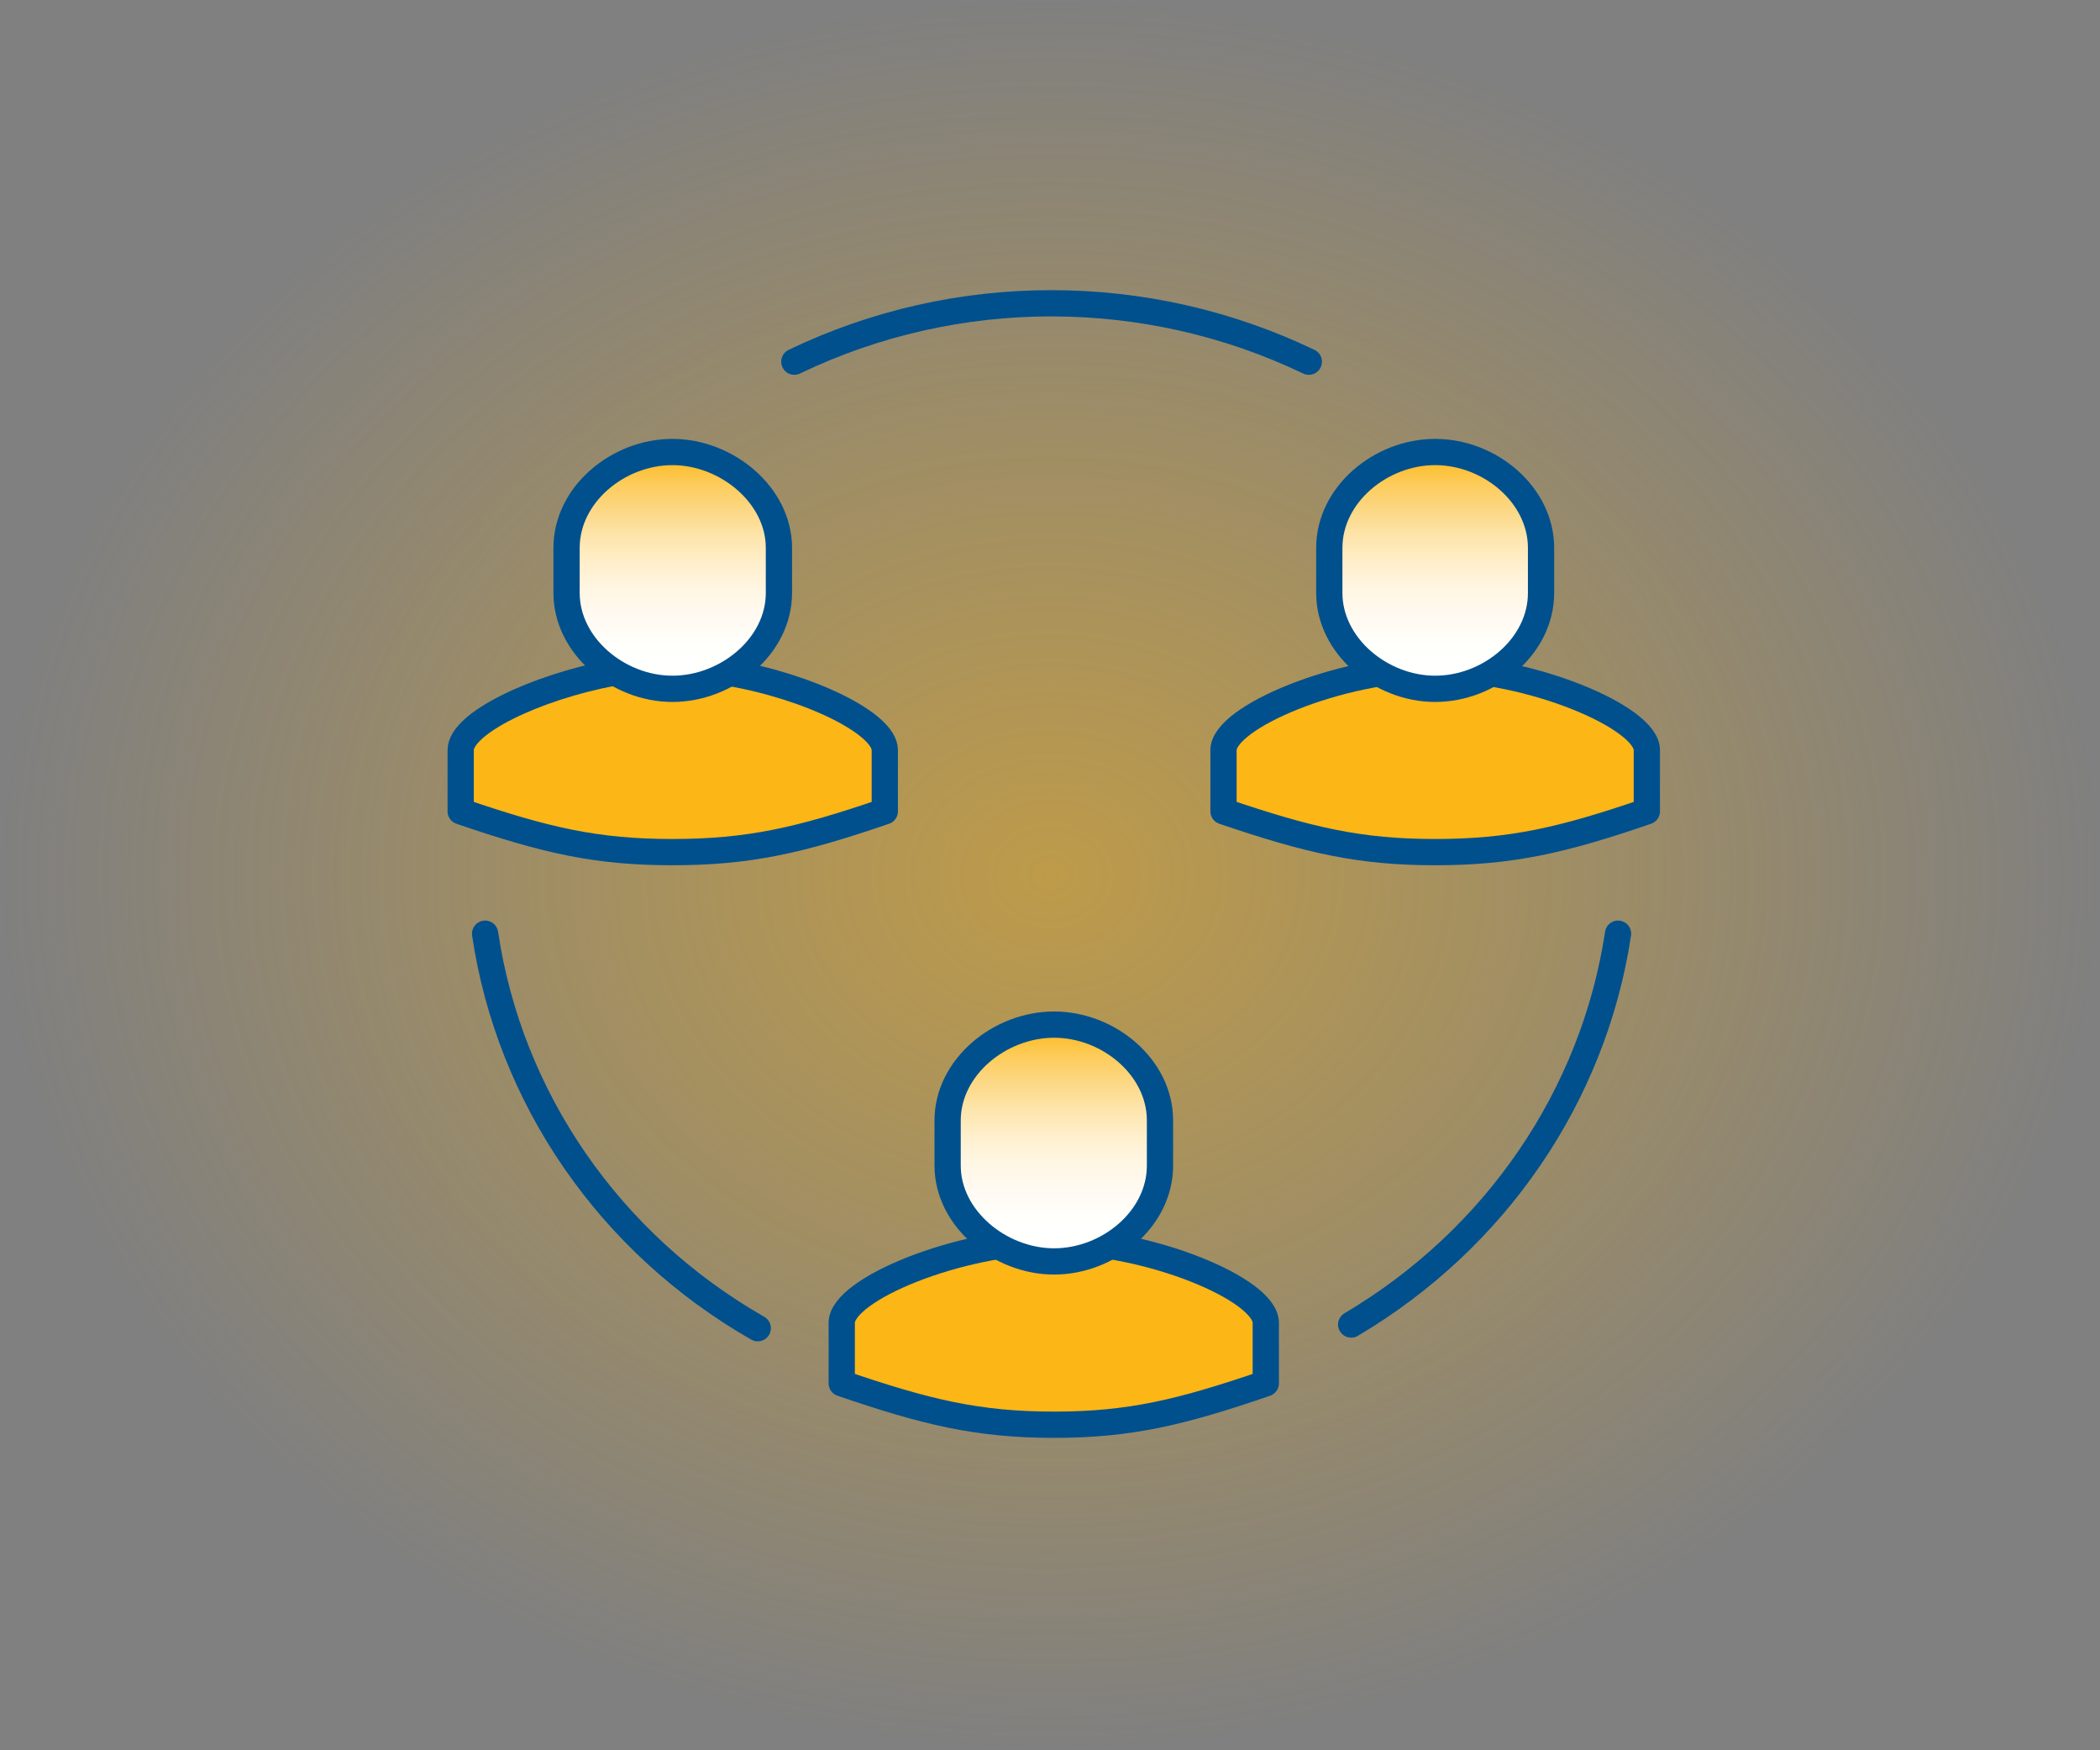 <?xml version="1.0" encoding="utf-8"?>
<!-- Generator: Adobe Illustrator 25.2.3, SVG Export Plug-In . SVG Version: 6.00 Build 0)  -->
<svg version="1.1" id="Layer_1" xmlns="http://www.w3.org/2000/svg" xmlns:xlink="http://www.w3.org/1999/xlink" x="0px" y="0px"
	 viewBox="0 0 240 200" style="enable-background:new 0 0 240 200;" xml:space="preserve">
<rect x="0" y="0" width="240" height="200" fill="#808080" stroke="none"/>
<style type="text/css">
	.st0{opacity:0.5;fill:url(#SVGID_1_);}
	.st1{fill:none;stroke:#00508D;stroke-width:3;stroke-linecap:round;stroke-linejoin:round;}
	.st2{fill:#FCB615;stroke:#00508D;stroke-width:3;stroke-linecap:round;stroke-linejoin:round;}
	.st3{fill:url(#SVGID_2_);}
	.st4{fill:url(#SVGID_3_);}
	.st5{fill:url(#SVGID_4_);}
</style>
<radialGradient id="SVGID_1_" cx="118" cy="100" r="100" gradientTransform="matrix(1.2 0 0 1 -21.6 0)" gradientUnits="userSpaceOnUse">
	<stop  offset="0" style="stop-color:#FCB614"/>
	<stop  offset="1" style="stop-color:#FCB614;stop-opacity:0"/>
</radialGradient>
<rect class="st0" width="240" height="200"/>
<g id="Layer_2_1_">
	<g id="Layer_1-2">
		<path class="st1" d="M86.6,151.77c-16.94-9.68-28.37-26.29-31.16-45.08"/>
		<path class="st1" d="M184.92,106.69c-2.79,18.51-14,34.91-30.5,44.66"/>
		<path class="st1" d="M90.78,41.33c18.48-8.9,40.25-8.9,58.8,0"/>
		<path class="st2" d="M164.02,97.37c8.65,0,14.52-1.34,24.19-4.66v-7c0-3.74-13.27-9.33-24.19-9.33s-24.19,5.58-24.19,9.33v7
			C149.58,96.02,155.37,97.37,164.02,97.37z"/>
		<path class="st2" d="M120.47,162.8c8.65,0,14.52-1.41,24.19-4.73v-6.92c0-3.82-13.34-9.33-24.19-9.33s-24.27,5.51-24.27,9.33v6.92
			C105.88,161.38,111.75,162.8,120.47,162.8z"/>
		<path class="st2" d="M76.85,97.37c8.72,0,14.59-1.34,24.27-4.66v-7c0-3.04-8.72-7.28-17.82-8.83c-2.13-0.35-4.33-0.49-6.45-0.57
			c-2.27,0-4.55,0.21-6.82,0.57c-8.94,1.7-17.38,5.79-17.38,8.83v7C62.33,96.02,68.12,97.37,76.85,97.37z"/>
		
			<linearGradient id="SVGID_2_" gradientUnits="userSpaceOnUse" x1="76.884" y1="672.713" x2="76.884" y2="645.682" gradientTransform="matrix(1 0 0 1 0 -594)">
			<stop  offset="0" style="stop-color:#FFFFFF"/>
			<stop  offset="0.17" style="stop-color:#FFFFFC"/>
			<stop  offset="0.3" style="stop-color:#FFFAF2"/>
			<stop  offset="0.43" style="stop-color:#FFF6E2"/>
			<stop  offset="0.54" style="stop-color:#FFEEC9"/>
			<stop  offset="0.65" style="stop-color:#FDE4A9"/>
			<stop  offset="0.76" style="stop-color:#FCD783"/>
			<stop  offset="0.87" style="stop-color:#FDCB58"/>
			<stop  offset="0.97" style="stop-color:#FBBB24"/>
			<stop  offset="1" style="stop-color:#FCB615"/>
		</linearGradient>
		<path class="st3" d="M76.85,51.65c-6.23,0-12.1,4.88-12.1,10.95v5.16c0,6.01,5.87,10.95,12.1,10.95s12.17-4.88,12.17-10.95V62.6
			C89.02,56.6,83.08,51.65,76.85,51.65z"/>
		<path class="st1" d="M76.85,51.65c-6.23,0-12.1,4.88-12.1,10.95v5.16c0,6.01,5.87,10.95,12.1,10.95s12.17-4.88,12.17-10.95V62.6
			C89.02,56.6,83.08,51.65,76.85,51.65z"/>
		
			<linearGradient id="SVGID_3_" gradientUnits="userSpaceOnUse" x1="164.02" y1="672.713" x2="164.02" y2="645.682" gradientTransform="matrix(1 0 0 1 0 -594)">
			<stop  offset="0" style="stop-color:#FFFFFF"/>
			<stop  offset="0.17" style="stop-color:#FFFFFC"/>
			<stop  offset="0.3" style="stop-color:#FFFAF2"/>
			<stop  offset="0.43" style="stop-color:#FFF6E2"/>
			<stop  offset="0.54" style="stop-color:#FFEEC9"/>
			<stop  offset="0.65" style="stop-color:#FDE4A9"/>
			<stop  offset="0.76" style="stop-color:#FCD783"/>
			<stop  offset="0.87" style="stop-color:#FDCB58"/>
			<stop  offset="0.97" style="stop-color:#FBBB24"/>
			<stop  offset="1" style="stop-color:#FCB615"/>
		</linearGradient>
		<path class="st4" d="M164.02,51.65c-6.23,0-12.1,4.88-12.1,10.95v5.16c0,6.01,5.87,10.95,12.1,10.95c6.23,0,12.1-4.88,12.1-10.95
			V62.6C176.12,56.6,170.33,51.65,164.02,51.65z"/>
		<path class="st1" d="M164.02,51.65c-6.23,0-12.1,4.88-12.1,10.95v5.16c0,6.01,5.87,10.95,12.1,10.95c6.23,0,12.1-4.88,12.1-10.95
			V62.6C176.12,56.6,170.33,51.65,164.02,51.65z"/>
		
			<linearGradient id="SVGID_4_" gradientUnits="userSpaceOnUse" x1="120.434" y1="738.094" x2="120.434" y2="711.062" gradientTransform="matrix(1 0 0 1 0 -594)">
			<stop  offset="0" style="stop-color:#FFFFFF"/>
			<stop  offset="0.17" style="stop-color:#FFFFFC"/>
			<stop  offset="0.3" style="stop-color:#FFFAF2"/>
			<stop  offset="0.43" style="stop-color:#FFF6E2"/>
			<stop  offset="0.54" style="stop-color:#FFEEC9"/>
			<stop  offset="0.65" style="stop-color:#FDE4A9"/>
			<stop  offset="0.76" style="stop-color:#FCD783"/>
			<stop  offset="0.87" style="stop-color:#FDCB58"/>
			<stop  offset="0.97" style="stop-color:#FBBB24"/>
			<stop  offset="1" style="stop-color:#FCB615"/>
		</linearGradient>
		<path class="st5" d="M120.47,117.08c-6.23,0-12.17,4.88-12.17,10.95v5.16c0,6.01,5.94,10.95,12.17,10.95
			c6.23,0,12.1-4.88,12.1-10.95v-5.16C132.57,121.96,126.7,117.08,120.47,117.08z"/>
		<path class="st1" d="M120.47,117.08c-6.23,0-12.17,4.88-12.17,10.95v5.16c0,6.01,5.94,10.95,12.17,10.95
			c6.23,0,12.1-4.88,12.1-10.95v-5.16C132.57,121.96,126.7,117.08,120.47,117.08z"/>
	</g>
</g>
</svg>
